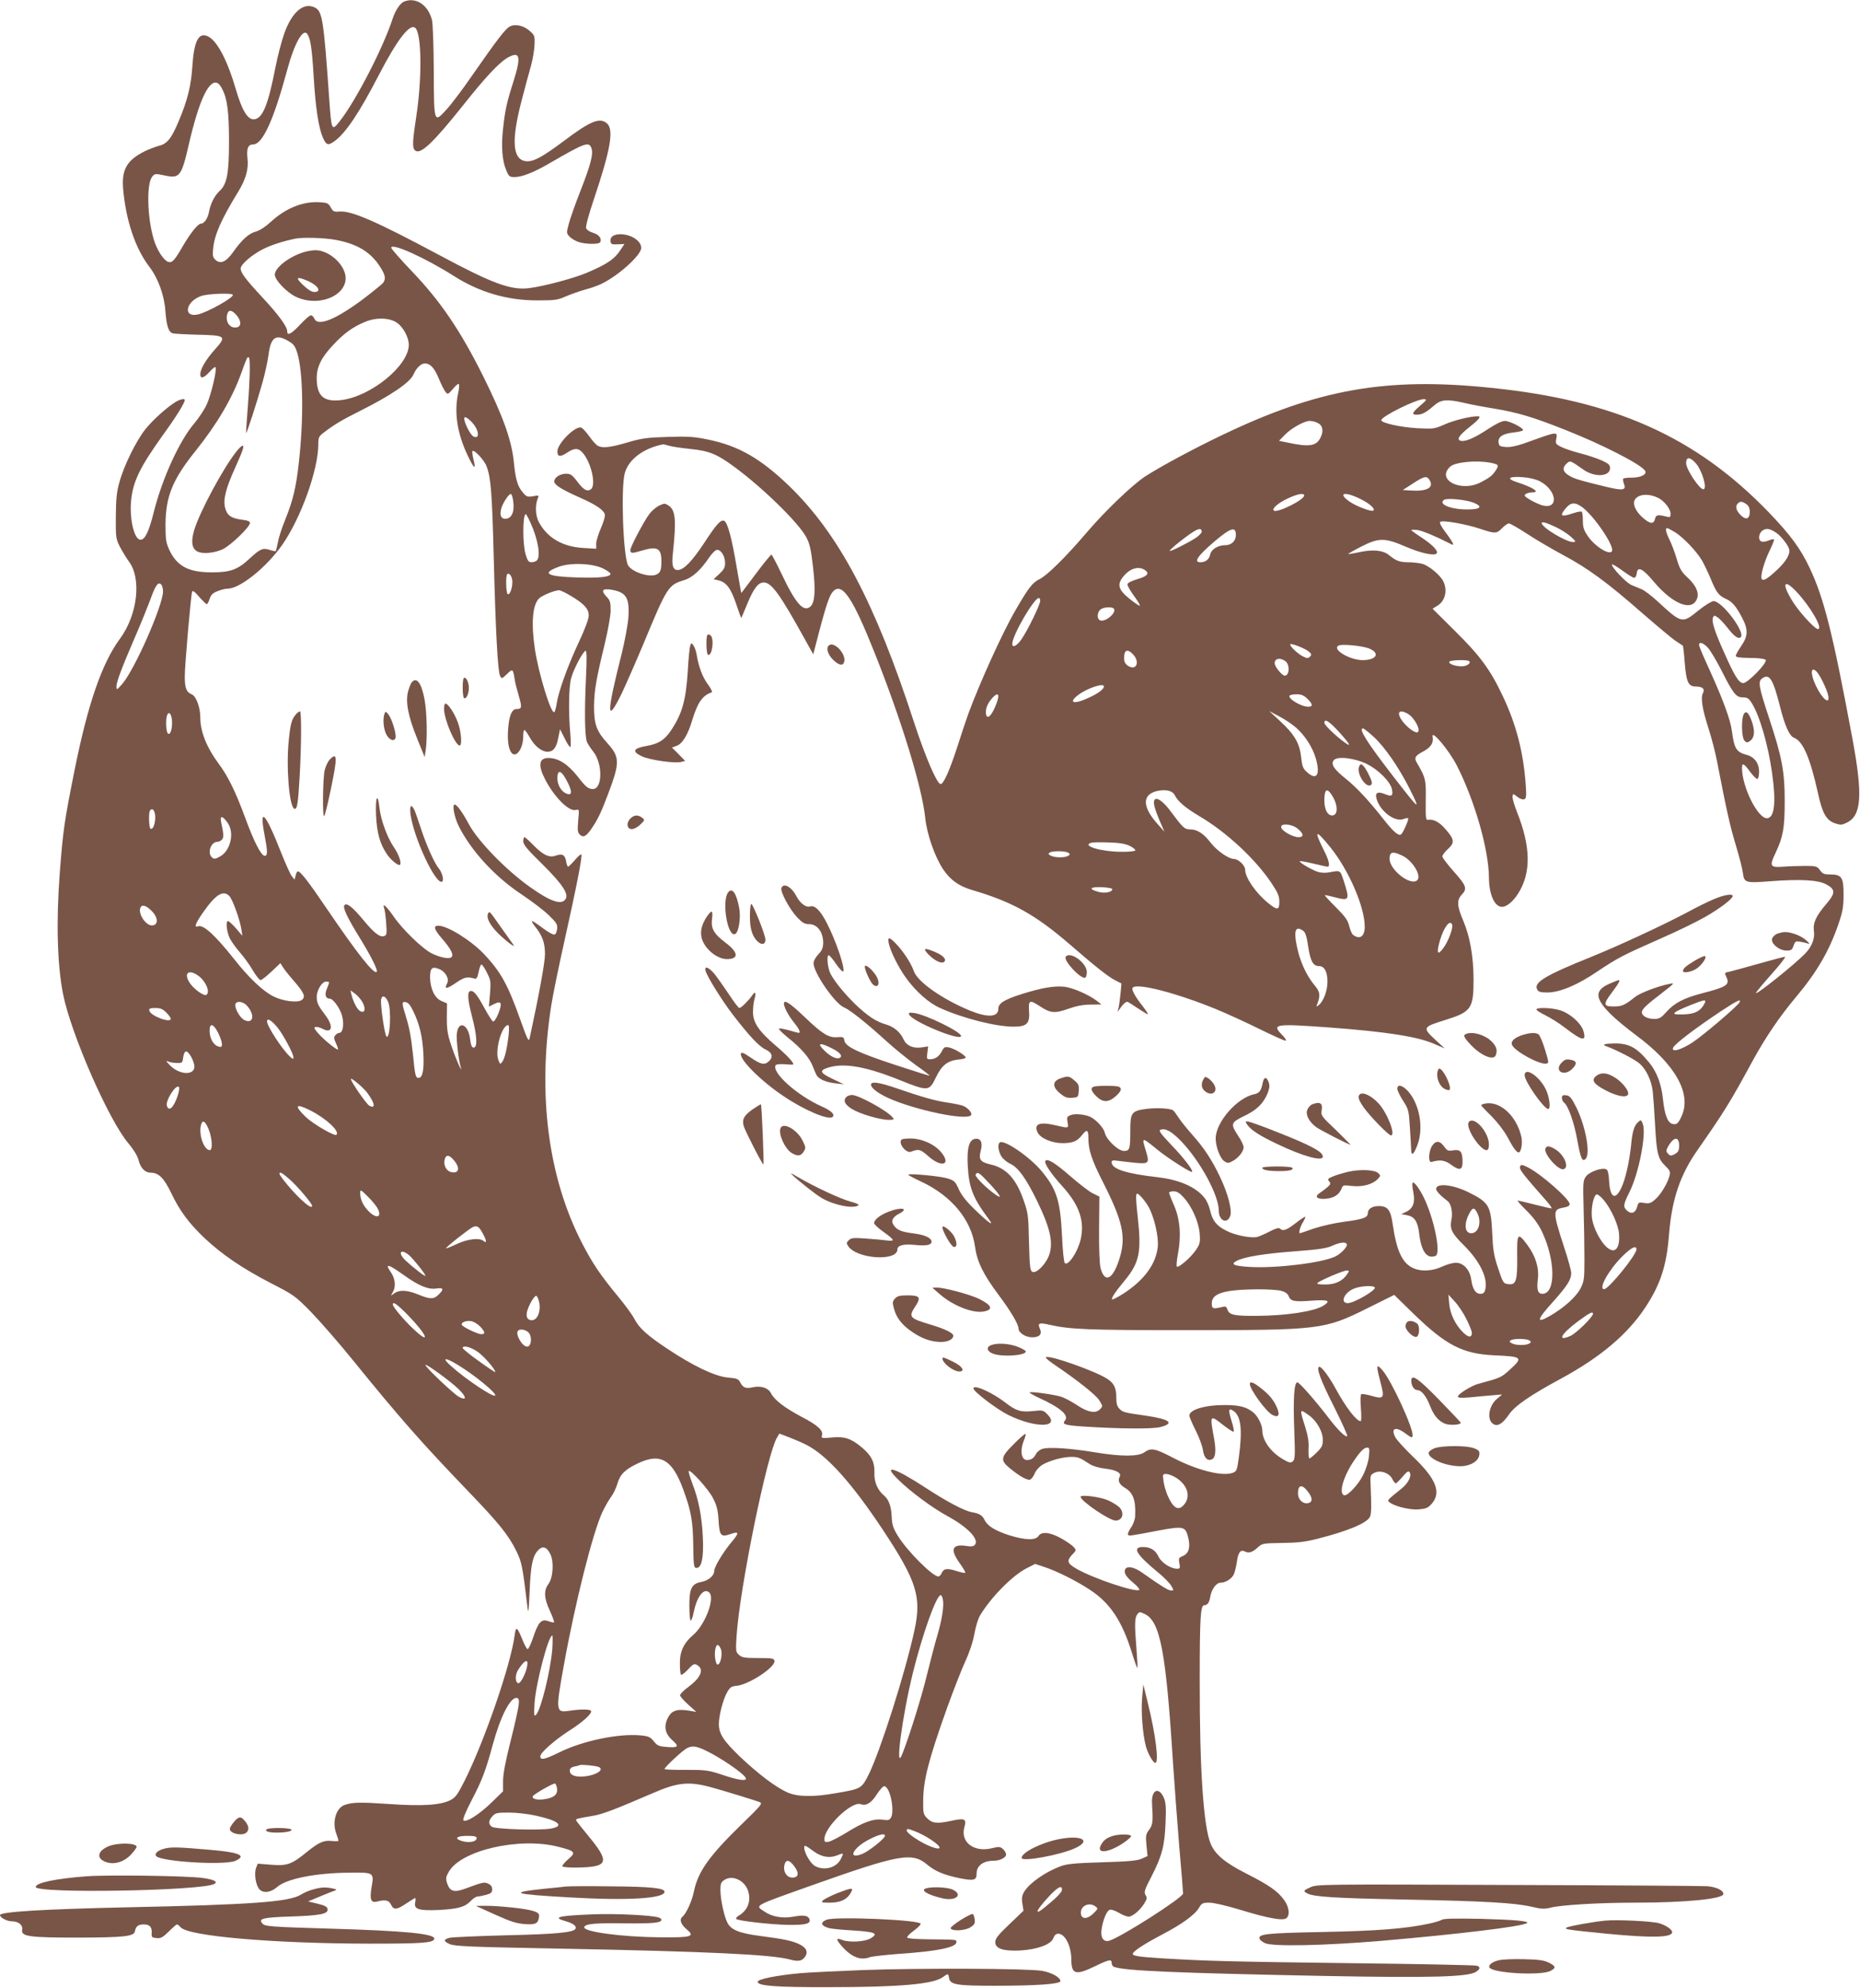 <?xml version="1.0" standalone="no"?>
<!DOCTYPE svg PUBLIC "-//W3C//DTD SVG 20010904//EN"
 "http://www.w3.org/TR/2001/REC-SVG-20010904/DTD/svg10.dtd">
<svg version="1.0" xmlns="http://www.w3.org/2000/svg"
 width="1198pt" height="1280pt" viewBox="0 0 1198 1280"
 preserveAspectRatio="xMidYMid meet">
<g transform="translate(0,1280) scale(0.1,-0.1)"
fill="#795548" stroke="none">
<path d="M2603 12790 c-26 -10 -57 -58 -74 -110 -61 -188 -238 -531 -342 -662
-51 -64 -52 -61 -67 152 -35 499 -44 555 -89 580 -73 39 -149 -24 -200 -165
-17 -48 -43 -147 -57 -219 -47 -241 -82 -328 -136 -334 -42 -5 -79 56 -118
190 -54 186 -119 312 -179 343 -61 31 -91 -27 -102 -190 -8 -127 -31 -220 -88
-355 -47 -112 -74 -146 -128 -159 -25 -7 -67 -23 -93 -36 -113 -57 -147 -117
-137 -240 17 -201 78 -383 167 -500 58 -75 98 -185 105 -286 8 -99 20 -136 47
-145 11 -3 83 -7 160 -9 183 -4 189 -9 113 -94 -59 -66 -95 -127 -95 -161 0
-31 24 -24 60 16 17 20 34 33 38 30 11 -12 -28 -179 -57 -241 -15 -33 -51 -87
-79 -120 -96 -112 -207 -355 -261 -570 -32 -128 -57 -180 -86 -180 -40 0 -71
129 -61 247 11 126 55 217 206 428 85 117 140 206 140 225 0 11 -31 4 -59 -13
-56 -34 -148 -117 -195 -176 -59 -74 -139 -236 -167 -341 -18 -63 -22 -109
-23 -220 -1 -134 0 -143 26 -195 16 -30 42 -73 58 -95 83 -110 56 -343 -57
-497 -117 -158 -207 -421 -292 -843 -68 -339 -75 -392 -96 -665 -24 -314 -16
-593 21 -780 52 -259 294 -811 420 -960 35 -42 59 -81 66 -108 13 -52 42 -82
77 -82 53 0 87 -34 134 -132 55 -115 114 -194 215 -290 114 -107 246 -196 424
-288 152 -78 159 -83 262 -188 57 -59 178 -197 267 -307 301 -371 443 -533
751 -853 194 -202 254 -277 304 -379 35 -72 39 -94 71 -358 6 -51 8 -37 14 95
7 169 18 226 52 266 30 34 59 26 82 -23 24 -50 17 -152 -13 -192 -31 -42 -28
-92 10 -173 17 -37 29 -70 26 -73 -2 -3 -18 1 -36 7 -44 17 -65 -5 -98 -104
-14 -43 -31 -77 -36 -76 -6 2 -21 30 -34 63 -33 81 -41 86 -49 29 -23 -186
-193 -679 -321 -936 -47 -93 -59 -110 -93 -128 -64 -32 -180 -40 -393 -25
-191 13 -239 12 -291 -7 -52 -20 -78 -106 -53 -178 9 -25 16 -48 16 -51 0 -4
-20 -4 -43 -2 -51 6 -83 -8 -161 -71 -96 -79 -127 -90 -228 -82 l-88 7 -11
-28 c-12 -33 -4 -99 17 -131 22 -33 74 -30 118 8 61 54 246 91 465 93 160 2
161 2 144 -95 -13 -78 -4 -101 35 -91 54 14 76 9 90 -19 17 -37 37 -35 99 7
29 19 55 35 57 35 3 0 3 -13 0 -30 -9 -43 25 -53 156 -47 122 7 165 19 202 58
15 16 35 29 45 29 10 0 35 5 56 11 30 8 37 15 37 35 0 16 -8 28 -25 36 -27 12
-33 11 -149 -32 -72 -26 -98 -18 -116 34 -10 31 -9 41 10 74 78 139 455 226
705 162 111 -28 117 -36 64 -81 -24 -21 -40 -41 -36 -46 5 -4 46 -8 91 -7 209
3 218 33 67 214 -39 47 -71 88 -71 92 0 8 9 10 108 27 60 9 145 42 384 145
162 71 235 78 378 39 71 -19 275 -82 309 -94 25 -10 22 -14 -120 -152 -202
-197 -273 -298 -299 -422 -13 -65 -49 -143 -74 -165 -22 -18 -12 -49 27 -82
55 -46 32 -53 -171 -51 -249 2 -499 36 -489 66 7 21 69 27 262 24 179 -2 235
3 235 23 0 4 -7 11 -16 14 -39 15 -281 27 -424 21 -226 -9 -267 -19 -175 -45
47 -13 71 -32 61 -49 -14 -23 -130 -34 -446 -41 -184 -5 -347 -12 -363 -16
-42 -10 -42 -23 0 -41 33 -14 128 -18 713 -29 943 -18 1364 -38 1478 -70 57
-16 83 -9 102 26 15 27 -1 53 -43 73 -44 21 -98 33 -246 52 -139 18 -192 39
-216 86 -21 40 -45 151 -45 211 0 40 4 50 25 64 54 36 136 -5 155 -76 18 -65
-6 -122 -66 -156 -10 -7 -16 -15 -12 -19 12 -12 221 -36 334 -38 114 -2 149 8
137 38 -8 22 -38 27 -102 15 -70 -13 -139 -1 -188 33 -61 41 -78 32 307 169
564 200 645 215 743 132 49 -41 106 -65 201 -85 98 -20 116 -16 116 28 0 51
42 83 111 83 39 0 79 20 79 40 0 9 -9 25 -20 35 -18 16 -25 17 -74 5 -114 -27
-201 40 -175 135 16 56 4 61 -89 41 -90 -19 -120 -15 -154 21 -21 22 -23 34
-22 111 1 132 35 263 156 602 39 107 90 239 115 293 28 61 50 128 59 179 8 44
24 97 36 117 72 119 210 259 302 305 l53 27 63 -21 c81 -27 208 -91 292 -147
129 -85 205 -200 269 -406 17 -55 32 -97 34 -95 3 2 0 55 -5 118 -13 158 -12
203 4 225 14 19 16 19 50 3 99 -48 136 -245 181 -958 9 -135 27 -375 40 -535
14 -159 25 -297 25 -306 0 -26 -402 -283 -476 -304 -37 -10 -57 20 -49 74 9
61 33 118 52 125 9 4 35 -5 59 -19 23 -14 52 -25 63 -25 25 0 74 41 101 85 18
29 19 37 8 54 -11 19 -7 33 40 123 67 131 83 195 89 343 4 95 2 128 -10 158
-33 77 -83 54 -77 -35 7 -119 5 -136 -19 -169 -21 -28 -23 -38 -17 -100 l7
-69 -38 -17 c-30 -13 -85 -18 -253 -23 -171 -5 -225 -10 -265 -24 -99 -36
-201 -107 -237 -163 -16 -27 -19 -43 -13 -80 l7 -45 -91 -87 c-72 -68 -91 -93
-91 -115 0 -42 52 -59 160 -54 112 7 198 38 214 79 7 19 17 29 32 29 43 0 83
-77 84 -163 0 -99 27 -107 151 -47 93 45 109 48 109 21 0 -10 6 -21 14 -24 67
-26 405 -40 1367 -59 684 -13 915 -6 966 27 27 18 29 30 6 39 -9 4 -358 11
-777 16 -792 10 -958 14 -1240 31 -176 11 -210 17 -198 35 15 21 81 63 187
119 129 67 211 127 238 173 17 29 24 32 66 32 28 0 110 -19 196 -45 183 -56
278 -73 300 -55 25 20 18 73 -15 118 -40 56 -98 96 -244 170 -134 68 -198 121
-227 188 -47 106 -73 476 -72 1059 0 398 5 480 29 480 21 0 33 17 39 55 8 48
39 90 66 90 34 0 76 28 87 57 6 15 14 49 18 75 8 63 24 84 52 69 25 -13 48 -6
85 28 26 24 33 25 155 27 100 1 149 7 228 27 192 49 314 99 336 139 11 21 12
52 5 228 -2 40 1 46 26 58 39 19 96 -2 115 -41 7 -15 17 -27 22 -27 4 0 24 19
44 43 28 33 38 39 45 28 15 -23 -8 -69 -51 -104 -93 -75 -93 -75 -82 -86 25
-26 129 -53 188 -49 51 4 63 9 87 36 64 72 29 161 -119 302 -54 52 -107 110
-116 128 -30 59 5 70 69 21 34 -25 41 -28 43 -14 9 42 -136 357 -194 423 -40
45 -42 35 -13 -76 28 -104 23 -112 -57 -89 -31 9 -61 14 -66 11 -6 -4 -7 -41
-3 -90 4 -47 3 -84 -1 -84 -27 0 -93 85 -159 205 -43 80 -92 145 -107 145 -24
0 6 -84 94 -257 50 -100 89 -186 85 -189 -10 -10 -59 38 -115 111 -88 115
-193 235 -206 235 -21 0 -28 -107 -20 -310 6 -164 5 -187 -10 -199 -13 -11
-23 -9 -63 14 -80 47 -133 122 -133 187 0 34 -30 93 -59 115 -43 35 -88 46
-176 47 -132 1 -235 -29 -235 -69 0 -6 18 -49 41 -95 23 -45 44 -103 47 -128
7 -47 28 -69 55 -59 26 10 31 55 17 132 -29 159 -29 159 61 88 33 -25 62 -44
65 -41 3 4 -3 35 -14 70 -22 71 -20 85 11 65 50 -32 60 -121 36 -300 -11 -81
-14 -90 -38 -99 -67 -26 -232 16 -389 98 -113 59 -139 64 -181 34 -37 -28
-146 -29 -316 -1 -154 26 -298 36 -340 23 -16 -4 -35 -19 -42 -32 -14 -28 -31
-40 -59 -40 -37 0 -46 62 -19 127 8 20 13 38 10 41 -3 3 -37 -26 -75 -65 -86
-85 -89 -105 -26 -156 61 -51 114 -80 131 -73 8 3 21 20 29 39 7 19 29 43 47
55 47 28 134 52 188 52 46 0 56 -5 121 -47 19 -12 58 -24 94 -28 73 -8 111
-28 98 -52 -15 -25 -3 -51 33 -72 53 -31 71 -79 66 -182 0 -20 -12 -53 -26
-73 -14 -21 -23 -41 -20 -46 6 -10 4 -11 197 26 156 29 171 26 188 -34 20 -72
8 -116 -36 -132 -22 -9 -24 -14 -18 -45 6 -31 4 -35 -15 -35 -41 0 -100 39
-119 77 -19 42 -52 63 -100 63 -73 0 -44 -48 98 -165 36 -29 73 -67 83 -84 18
-30 18 -31 -1 -31 -18 0 -66 30 -186 115 -52 37 -100 46 -110 19 -8 -22 7 -47
56 -87 24 -20 39 -39 36 -43 -20 -19 -298 74 -405 136 -60 35 -65 51 -26 92
26 27 26 28 7 49 -10 11 -46 36 -80 55 -72 40 -127 45 -146 14 -18 -28 -87
-26 -186 5 -91 29 -142 60 -160 98 -15 31 -33 42 -82 51 -49 8 -163 69 -295
155 -205 134 -286 158 -180 55 79 -78 221 -183 319 -236 129 -70 204 -149 175
-184 -8 -10 -23 -12 -50 -8 -97 16 -113 -20 -48 -110 23 -32 39 -60 36 -62 -3
-3 -27 2 -55 11 -61 20 -84 17 -97 -13 -5 -12 -15 -22 -21 -22 -38 0 -206 169
-264 266 -28 47 -35 69 -37 121 -3 65 -19 109 -49 134 -42 35 -65 88 -62 147
2 69 -20 113 -86 167 -67 55 -109 68 -189 60 -65 -6 -68 -5 -63 13 10 32 -27
66 -133 121 -109 58 -173 107 -196 152 -18 34 -64 49 -118 37 -44 -10 -63 -2
-80 33 -11 21 -22 25 -79 30 -82 7 -223 74 -391 186 -132 88 -180 132 -212
193 -13 25 -59 88 -102 140 -114 138 -164 211 -231 340 -222 425 -292 966
-201 1540 11 69 49 253 84 410 77 346 118 551 109 559 -3 3 -22 -13 -42 -37
-20 -23 -40 -42 -43 -42 -4 0 -10 16 -13 36 -8 41 -24 50 -67 35 -42 -15 -81
4 -144 68 -27 28 -53 51 -57 51 -4 0 -8 -12 -8 -27 0 -21 27 -53 123 -147 128
-127 171 -191 150 -224 -25 -41 -96 -18 -228 76 -156 110 -339 299 -396 407
-39 73 -76 125 -91 125 -18 0 -1 -85 28 -142 80 -158 232 -323 404 -437 63
-42 141 -101 173 -132 52 -50 58 -60 55 -90 -2 -20 -9 -35 -18 -36 -8 -2 -42
17 -75 42 -33 25 -63 45 -68 45 -5 0 5 -18 22 -39 45 -57 61 -102 61 -175 0
-53 -41 -274 -99 -541 -6 -25 -14 -9 -60 120 -81 228 -126 308 -235 424 -85
88 -234 181 -293 181 -34 0 -28 -23 23 -82 56 -65 75 -100 64 -118 -11 -17
-67 -8 -128 21 -61 30 -189 154 -248 240 -44 64 -75 91 -60 52 4 -9 10 -52 13
-95 5 -67 4 -78 -11 -84 -28 -11 -64 16 -132 98 -71 86 -109 117 -125 101 -14
-14 16 -78 96 -208 74 -120 121 -213 111 -222 -18 -18 -126 119 -325 412 -118
174 -166 235 -183 235 -4 0 -11 -12 -14 -27 l-7 -26 -17 21 c-10 12 -41 81
-70 154 -103 261 -143 301 -105 105 19 -100 19 -127 0 -127 -23 0 -69 90 -126
245 -62 169 -112 270 -172 350 -76 102 -117 205 -117 295 0 66 -27 139 -56
150 -33 13 -44 40 -44 112 -1 65 39 521 47 548 3 11 17 1 46 -33 23 -26 45
-47 49 -47 3 0 12 15 18 34 8 26 20 38 51 50 22 9 51 16 65 16 80 0 252 139
353 284 121 175 231 483 231 646 0 44 3 51 38 77 62 48 114 79 230 137 200
100 323 184 345 235 17 40 48 71 72 71 36 0 62 -27 91 -97 15 -37 35 -76 43
-86 15 -18 17 -17 48 19 17 21 35 36 38 32 4 -4 2 -30 -4 -58 -27 -124 -7
-257 59 -398 43 -92 58 -102 39 -28 -6 26 -9 49 -6 52 11 11 77 -59 91 -99 28
-73 35 -171 46 -587 12 -477 26 -734 41 -762 10 -19 12 -19 45 13 36 35 38 34
49 -36 3 -22 16 -71 27 -108 21 -72 19 -82 -15 -82 -30 0 -47 -40 -54 -124 -6
-76 1 -128 20 -156 30 -40 77 24 77 106 0 22 3 39 8 39 4 0 20 -23 36 -51 29
-52 75 -89 112 -89 37 0 57 25 69 86 l12 59 29 -57 c15 -32 32 -58 37 -58 4 0
4 39 0 88 -12 134 -10 301 6 357 16 59 78 175 93 175 7 0 8 -54 2 -177 -10
-206 -8 -372 6 -409 6 -14 24 -42 41 -63 62 -78 60 -242 -3 -241 -30 1 -45 13
-96 79 -65 82 -126 121 -190 121 -61 0 -68 -47 -21 -138 59 -114 153 -208 197
-197 23 6 23 5 16 -68 -5 -61 -4 -76 10 -90 22 -22 41 -13 75 37 41 59 65 110
109 228 75 198 74 234 -4 321 -72 79 -88 124 -88 237 1 102 12 170 69 405 20
83 37 178 38 212 0 56 -3 67 -27 92 -36 38 -27 53 27 45 101 -16 123 -51 114
-182 -4 -48 -23 -150 -42 -227 -100 -394 -100 -463 0 -258 25 53 89 198 141
322 150 362 159 376 261 406 52 16 107 65 162 148 19 27 40 47 50 47 26 0 51
-42 51 -85 0 -29 -8 -43 -37 -70 l-37 -34 30 -7 c52 -12 81 -51 115 -151 17
-52 32 -93 34 -91 1 2 17 39 35 83 43 106 73 145 109 145 50 0 104 -75 264
-364 l55 -99 10 39 c75 291 94 347 125 373 56 45 123 -58 259 -399 173 -433
307 -869 327 -1065 11 -106 61 -249 115 -331 47 -70 103 -110 190 -135 258
-76 406 -159 626 -349 159 -138 248 -209 292 -231 l41 -21 -6 -66 c-4 -37 -9
-78 -13 -92 l-6 -25 18 25 c18 26 34 40 45 40 4 0 33 -18 65 -40 33 -22 62
-40 67 -40 4 0 -11 23 -33 52 -49 62 -73 105 -65 118 22 35 284 -33 542 -139
65 -27 188 -83 273 -125 85 -42 161 -76 169 -76 9 0 0 16 -24 40 -65 67 -41
70 305 45 365 -27 574 -59 680 -107 l65 -28 -64 59 c-79 74 -76 79 58 121 179
55 192 74 192 268 -1 145 -23 271 -66 373 -41 96 -43 134 -10 169 37 39 30 58
-55 153 -38 43 -70 85 -70 93 0 8 16 30 36 48 45 41 42 62 -17 129 -39 45 -75
64 -111 59 -15 -3 -16 10 -15 125 2 134 0 144 -57 242 -19 32 -12 45 39 72 51
27 70 56 62 96 -9 50 105 -86 156 -185 115 -225 206 -542 207 -722 1 -105 33
-181 78 -188 31 -5 75 30 110 85 85 134 82 302 -8 527 -17 43 -30 88 -28 99 3
18 4 18 31 -3 16 -13 34 -19 44 -16 14 6 15 19 10 94 -15 211 -62 390 -148
571 -80 170 -147 260 -308 419 l-144 143 32 20 c50 30 66 100 36 158 -20 40
-92 99 -134 111 -20 5 -60 10 -89 10 -56 0 -80 9 -124 45 -38 32 -102 39 -188
21 -41 -9 -75 -14 -76 -13 -2 2 35 23 82 47 114 59 153 59 289 0 100 -43 187
-61 199 -42 10 16 -29 56 -99 102 -36 23 -65 45 -65 47 0 3 17 3 38 1 33 -5
114 -38 206 -85 26 -14 28 -13 23 1 -4 9 -25 41 -48 71 -26 35 -39 59 -33 65
13 13 168 -14 262 -46 92 -31 102 -30 137 6 16 16 35 30 44 30 8 0 62 -31 120
-69 58 -38 161 -98 228 -134 157 -83 288 -179 509 -373 99 -86 197 -168 219
-182 22 -15 42 -27 44 -29 2 -2 8 -51 12 -109 10 -126 23 -154 72 -154 43 0
60 -16 45 -43 -15 -29 -4 -102 36 -226 19 -59 45 -157 56 -217 58 -300 83
-414 120 -535 22 -73 43 -154 46 -181 8 -61 17 -64 172 -52 196 15 307 9 361
-18 64 -33 65 -57 3 -129 -65 -76 -86 -121 -79 -172 7 -50 -12 -100 -56 -146
-64 -67 -317 -270 -317 -254 0 5 45 59 100 121 55 61 94 112 87 112 -7 0 -83
-20 -168 -44 -85 -24 -169 -47 -186 -51 -38 -8 -37 -6 -22 -39 21 -46 -2 -61
-158 -101 -118 -31 -178 -62 -229 -119 -36 -40 -46 -46 -82 -46 -24 0 -49 7
-62 18 -32 26 -18 47 88 128 114 89 113 87 72 79 -74 -15 -186 -58 -218 -83
-67 -54 -86 -62 -139 -62 -67 0 -69 14 -8 94 41 55 53 76 40 76 -2 0 -29 -11
-60 -24 -97 -43 -93 -95 13 -199 31 -31 102 -89 157 -130 255 -188 362 -378
296 -523 -22 -49 -34 -58 -62 -49 -29 9 -48 61 -58 158 -10 98 -40 176 -88
235 -80 97 -128 124 -221 124 -67 -1 -88 -7 -56 -18 64 -23 185 -85 215 -112
42 -37 75 -107 84 -177 3 -28 10 -124 15 -215 10 -188 19 -222 67 -267 28 -27
32 -37 27 -60 -11 -47 -56 -123 -92 -154 -29 -26 -40 -29 -72 -24 -35 6 -37 5
-46 -27 -11 -38 -37 -47 -65 -22 -26 24 -24 39 16 119 61 121 110 376 86 439
-11 28 -12 28 -31 11 -24 -22 -37 -62 -44 -145 -11 -106 -36 -221 -63 -277
-39 -84 -73 -65 -79 44 -2 44 -8 69 -17 74 -25 15 -108 -14 -131 -44 -20 -27
-21 -37 -16 -215 3 -103 5 -248 5 -322 0 -124 -2 -139 -25 -185 -27 -53 -104
-123 -195 -176 -94 -54 -89 -28 18 90 92 103 117 143 117 184 0 16 -20 90 -45
165 -75 230 -75 245 -5 257 27 5 40 12 40 23 0 31 -181 191 -267 235 -41 22
-53 21 -53 -1 0 -17 25 -49 174 -218 21 -24 34 -44 28 -44 -5 0 -54 11 -108
25 -54 14 -103 25 -108 25 -5 0 19 -28 55 -63 42 -41 75 -85 97 -129 91 -186
95 -408 6 -408 -29 0 -37 26 -29 94 9 73 -14 148 -67 220 -62 84 -68 78 -66
-71 2 -155 -7 -186 -53 -181 -37 3 -38 6 -75 118 -22 68 -29 110 -33 215 -8
173 -21 194 -155 260 -100 49 -206 60 -206 20 0 -14 32 -47 74 -78 22 -16 34
-73 25 -117 -13 -62 0 -89 81 -169 103 -103 155 -211 136 -285 -5 -19 -13 -26
-31 -26 -31 0 -51 31 -59 92 -9 63 -50 108 -99 108 -19 0 -59 -11 -89 -25 -60
-28 -131 -33 -182 -11 -73 30 -111 111 -136 286 -13 90 -32 115 -89 115 -43 0
-71 -18 -71 -46 0 -28 -30 -39 -152 -55 -62 -8 -149 -28 -197 -44 -47 -17 -87
-30 -88 -30 -10 0 0 40 18 69 11 18 18 35 16 37 -2 2 -30 -16 -62 -41 -58 -45
-82 -54 -101 -35 -7 7 -28 1 -65 -18 -30 -16 -67 -32 -82 -36 -39 -9 -142 11
-196 39 -65 32 -91 65 -106 129 -7 31 -24 69 -37 84 -57 71 -163 117 -304 133
-202 23 -294 53 -294 96 0 13 8 14 43 9 23 -3 74 -9 113 -13 85 -7 89 -2 63
82 -26 86 -26 86 77 2 66 -54 215 -149 222 -142 9 9 -54 91 -137 177 -65 69
-80 89 -67 94 32 12 71 -9 132 -72 124 -128 244 -349 244 -449 0 -64 54 -89
74 -33 13 38 -15 144 -68 255 -53 110 -103 185 -180 271 -31 35 -69 82 -84
105 -15 23 -31 45 -36 48 -18 13 -103 18 -169 10 -100 -13 -107 -23 -107 -142
0 -118 -4 -129 -41 -129 -37 0 -114 73 -123 117 -7 30 -54 82 -91 101 -34 17
-100 24 -128 13 -25 -10 -27 -14 -21 -46 7 -41 9 -40 -82 -19 -99 23 -137 7
-111 -47 19 -38 91 -69 162 -69 67 1 93 12 125 53 30 38 40 34 40 -18 0 -80
21 -143 97 -292 123 -243 145 -343 107 -474 -42 -144 -97 -177 -125 -75 -7 26
-11 119 -10 251 l2 211 -43 21 c-24 12 -90 63 -147 113 -95 82 -143 112 -157
97 -13 -12 33 -81 106 -162 111 -121 148 -227 120 -346 -19 -81 -81 -172 -102
-151 -6 6 -14 86 -18 179 -11 223 -34 296 -132 414 -76 91 -238 202 -268 184
-16 -10 -11 -55 9 -89 11 -18 37 -39 58 -49 51 -23 102 -94 174 -242 89 -183
107 -279 70 -361 -22 -47 -68 -94 -93 -94 -24 0 -26 18 -31 210 -3 153 -6 172
-34 252 -48 139 -113 209 -214 231 -64 15 -77 32 -63 85 15 54 2 84 -33 80
-41 -4 -56 -58 -50 -173 8 -144 34 -209 136 -345 39 -52 -2 -23 -92 64 -54 52
-85 92 -102 130 -22 49 -28 55 -72 69 -48 15 -253 34 -253 24 0 -4 39 -24 86
-46 193 -91 320 -244 344 -418 13 -96 53 -178 151 -309 78 -104 129 -190 129
-217 0 -28 45 -57 88 -57 48 0 66 20 49 57 -15 34 -3 39 61 24 137 -31 255
-35 882 -35 863 0 890 3 1167 141 l173 86 125 -122 c209 -203 317 -258 520
-267 181 -8 187 -13 99 -93 -55 -50 -59 -52 -204 -91 -44 -12 -130 -66 -130
-81 0 -9 20 -10 73 -6 39 4 104 10 142 13 l70 6 -32 -27 c-56 -46 -69 -140
-22 -165 27 -15 58 5 98 63 38 56 137 124 337 232 252 137 424 282 539 454
100 151 139 270 155 474 18 225 71 382 183 542 172 246 210 307 361 585 81
147 170 277 273 400 136 162 215 298 275 473 26 76 32 108 32 183 1 114 -11
134 -85 134 -40 0 -50 4 -67 28 -19 25 -25 27 -94 27 -40 0 -104 -2 -143 -5
-86 -6 -90 3 -47 93 47 101 57 156 57 332 0 190 -18 281 -100 530 -68 206 -74
238 -44 258 46 32 69 -5 114 -183 31 -124 61 -189 90 -200 58 -22 104 -130
155 -360 27 -125 53 -171 107 -190 38 -13 46 -12 77 3 96 45 105 177 37 542
-125 672 -183 905 -276 1100 -58 123 -124 212 -262 356 -471 488 -997 723
-1799 803 -668 68 -1106 -10 -1720 -304 -181 -86 -396 -202 -496 -266 -82 -53
-261 -224 -380 -364 -133 -156 -255 -276 -303 -299 -44 -21 -71 -55 -155 -201
-82 -140 -230 -467 -303 -665 -14 -38 -46 -134 -71 -213 -51 -157 -91 -245
-109 -240 -25 7 -99 180 -173 407 -249 763 -482 1204 -802 1513 -183 176 -325
258 -522 298 -90 19 -128 21 -260 17 -136 -4 -168 -9 -260 -36 -109 -32 -159
-38 -190 -21 -10 5 -34 32 -54 60 -20 28 -43 53 -52 57 -37 14 -154 -102 -154
-153 0 -35 18 -38 60 -10 48 32 73 33 100 4 56 -60 91 -208 57 -237 -24 -19
-48 -6 -90 50 -31 41 -43 49 -70 49 -40 0 -77 -24 -77 -50 0 -22 46 -51 170
-106 97 -43 146 -76 155 -104 4 -11 -6 -47 -24 -89 -17 -38 -31 -84 -31 -101
l0 -33 -82 5 c-135 7 -236 67 -289 170 -21 41 -23 109 -4 152 7 17 4 18 -32
11 -36 -6 -43 -3 -66 25 -33 38 -46 82 -57 191 -14 144 -69 297 -199 559 -146
292 -272 478 -453 668 -76 79 -138 150 -138 157 0 34 221 -66 405 -183 164
-104 341 -156 535 -156 113 0 131 2 185 26 33 14 89 34 125 44 36 9 83 26 105
37 111 54 255 185 255 231 0 44 -61 85 -129 88 -46 1 -73 -16 -69 -46 3 -18 9
-21 46 -19 l44 2 -18 -27 c-43 -69 -89 -101 -226 -159 -86 -36 -275 -86 -369
-98 -119 -15 -237 29 -584 215 -402 215 -561 284 -638 278 -36 -3 -42 0 -57
27 -15 27 -22 30 -74 33 -106 6 -216 -39 -309 -124 -37 -34 -72 -57 -99 -65
-46 -12 -90 -52 -148 -134 -43 -61 -80 -77 -111 -49 -18 16 -21 27 -16 74 8
87 50 184 161 365 50 82 68 146 60 217 -7 62 4 88 36 88 61 0 131 152 220 480
46 172 103 272 130 230 20 -31 29 -89 40 -268 12 -206 32 -335 60 -399 22 -49
34 -52 77 -20 71 52 160 186 282 422 118 228 200 335 235 306 42 -35 46 -322
6 -579 -24 -158 -25 -196 -6 -211 34 -28 113 46 308 290 145 183 230 273 285
306 83 48 92 12 39 -155 -43 -134 -53 -183 -66 -302 -13 -112 -5 -208 21 -267
16 -39 21 -43 53 -43 49 0 125 30 231 92 223 129 248 138 264 95 14 -36 -3
-104 -70 -275 -34 -86 -68 -183 -76 -215 -15 -56 -15 -59 6 -81 12 -13 39 -28
60 -35 47 -14 128 -15 136 -1 14 22 -7 50 -45 61 -23 7 -42 20 -45 30 -4 11
19 94 50 186 107 318 130 447 85 488 -46 41 -106 17 -276 -111 -139 -104 -199
-137 -245 -132 -88 9 -97 131 -30 388 22 85 50 189 62 230 11 41 21 101 22
133 2 54 0 61 -30 87 -40 36 -95 48 -130 29 -29 -16 -78 -80 -242 -315 -61
-89 -136 -188 -166 -220 -80 -88 -80 -89 -81 254 -1 161 -6 304 -12 325 -26
97 -104 147 -179 117z m-1197 -528 c6 -4 18 -20 26 -37 32 -61 43 -148 43
-335 0 -207 -13 -276 -61 -320 -33 -31 -59 -83 -68 -135 -8 -42 -31 -75 -52
-75 -19 0 -69 -63 -119 -149 -52 -90 -67 -105 -92 -97 -30 11 -73 77 -93 146
-42 141 -47 356 -10 402 16 20 20 21 77 9 100 -22 111 -9 158 194 68 297 135
435 191 397z m759 -1007 c137 -26 223 -78 284 -174 33 -52 38 -76 18 -103 -8
-9 -64 -55 -126 -102 -178 -133 -293 -180 -316 -128 -5 12 -15 22 -23 22 -7 0
-38 -27 -69 -60 -56 -60 -83 -74 -83 -44 0 31 -54 105 -157 216 -109 117 -143
162 -143 189 0 26 68 85 140 123 55 28 128 52 215 70 48 9 189 5 260 -9z
m-665 -354 c0 -20 -161 -110 -223 -125 -100 -24 -83 82 18 118 45 16 205 21
205 7z m25 -132 c31 -38 30 -73 -3 -77 -45 -7 -75 43 -56 92 9 24 30 19 59
-15z m1033 -48 c40 -28 75 -94 75 -141 0 -134 -245 -334 -437 -356 -112 -13
-156 27 -156 141 0 73 29 132 104 212 69 75 128 118 206 150 72 31 161 28 208
-6z m-692 -122 c26 -15 37 -33 49 -72 38 -129 42 -425 9 -712 -17 -153 -37
-237 -87 -361 -21 -51 -42 -115 -47 -145 -6 -29 -12 -54 -14 -57 -3 -2 -20 1
-40 8 -43 14 -61 6 -129 -57 -76 -71 -124 -88 -242 -88 -153 0 -227 40 -277
150 -19 43 -22 66 -22 160 2 181 45 287 196 475 138 173 232 333 291 495 37
102 38 105 48 105 12 0 10 -125 -5 -320 -7 -91 -12 -166 -11 -168 4 -5 70 199
105 323 17 61 35 143 40 184 15 114 49 134 136 80z m7282 -410 c-54 -47 -59
-59 -22 -59 32 0 59 14 107 56 47 43 86 46 202 19 33 -8 116 -24 185 -35 156
-26 250 -54 460 -137 241 -95 490 -223 516 -264 13 -22 -24 -43 -80 -44 -30 0
-57 -3 -61 -6 -3 -4 -1 -18 4 -32 17 -44 -3 -48 -119 -20 -168 41 -203 51
-237 73 -38 23 -42 49 -12 76 23 20 21 21 108 -40 73 -51 171 -45 171 10 0 21
-9 29 -52 49 -29 13 -91 34 -138 46 -47 12 -102 30 -123 41 -37 18 -39 22 -33
54 9 45 3 45 -152 -11 -94 -35 -137 -45 -171 -43 -41 3 -46 6 -49 30 -4 36 27
56 100 64 32 4 58 10 58 15 0 15 -87 59 -117 59 -20 0 -58 -19 -113 -55 -86
-57 -147 -82 -175 -72 -24 10 -6 35 64 91 60 48 73 66 49 66 -48 0 -153 -26
-212 -52 -68 -30 -74 -30 -176 -25 -108 6 -235 34 -233 52 2 25 225 135 273
135 23 -1 21 -4 -22 -41z m-6083 -142 c23 -43 15 -73 -16 -57 -20 11 -59 87
-59 117 0 23 52 -19 75 -60z m5420 31 c34 -15 42 -51 21 -94 -27 -57 -73 -64
-220 -32 l-48 10 38 39 c42 43 125 89 160 89 13 0 35 -5 49 -12z m-4175 -148
c19 -6 82 -15 140 -21 118 -12 169 -33 280 -115 180 -132 412 -358 462 -451
22 -40 31 -76 44 -189 18 -154 13 -233 -16 -259 -44 -39 -95 18 -185 208 -33
69 -63 126 -66 126 -4 1 -49 -54 -99 -121 -51 -68 -94 -124 -95 -126 -1 -1
-14 73 -30 165 -31 187 -59 291 -81 300 -22 8 -49 -21 -128 -142 -79 -120
-133 -175 -171 -175 -31 0 -40 30 -31 108 23 217 17 278 -29 308 -22 14 -27
14 -59 -1 -19 -9 -47 -33 -62 -52 -36 -47 -124 -214 -124 -235 0 -22 11 -22
74 -3 100 30 126 16 126 -69 0 -58 -7 -76 -37 -87 -47 -17 -157 21 -178 62
-32 62 -47 505 -20 596 26 87 120 157 245 182 3 1 21 -4 40 -9z m6610 -110
c42 -44 79 -170 51 -170 -26 0 -111 129 -111 168 0 41 23 42 60 2z m-1322 1
c55 -11 58 -15 37 -48 -23 -35 -38 -47 -97 -78 -128 -67 -291 16 -197 101 32
29 166 42 257 25z m-388 -116 c25 -46 -22 -70 -125 -63 l-50 3 65 42 c75 49
92 52 110 18z m707 -3 c108 -56 126 -180 22 -157 -35 8 -119 53 -119 65 0 10
25 20 51 20 51 0 3 32 -99 65 -72 23 -57 39 32 33 45 -3 86 -13 113 -26z
m-6612 -126 c11 -70 -9 -116 -51 -116 -28 0 -37 25 -25 68 11 36 48 92 61 92
5 0 12 -20 15 -44z m5095 34 c0 -29 -177 -116 -196 -97 -13 13 30 50 91 78 61
29 105 37 105 19z m355 -19 c61 -29 104 -65 91 -78 -10 -10 -105 25 -150 55
-82 56 -42 71 59 23z m1926 3 c38 -19 79 -71 79 -101 0 -23 -3 -25 -27 -19
-56 14 -67 12 -73 -14 -9 -36 -30 -35 -77 5 -52 45 -73 98 -48 125 28 31 90
32 146 4z m-1191 -30 c64 -26 47 -44 -40 -44 -107 0 -189 34 -149 62 19 13
140 1 189 -18z m1758 -10 c15 -11 22 -25 22 -50 0 -44 -23 -54 -55 -24 -31 29
-40 57 -25 75 16 19 30 19 58 -1z m-1055 -21 c77 -59 203 -245 190 -280 -12
-32 -108 26 -155 94 -27 39 -33 58 -33 100 0 28 -3 55 -7 58 -4 4 -28 0 -54
-9 -81 -27 -92 -19 -48 33 32 38 60 39 107 4z m-6776 -99 c48 -105 67 -216 41
-242 -7 -7 -22 -12 -35 -12 -18 0 -25 9 -38 52 -20 70 -19 258 2 258 2 0 16
-25 30 -56z m6609 -30 c27 -13 68 -39 90 -58 35 -32 37 -35 16 -36 -45 0 -202
94 -202 122 0 12 31 3 96 -28z m-2286 -28 c0 -7 -17 -25 -38 -39 -52 -34 -163
-89 -168 -84 -6 5 107 96 155 125 35 22 51 21 51 -2z m3051 -4 c55 -36 137
-122 172 -182 14 -25 40 -79 57 -120 34 -84 52 -106 95 -125 40 -17 67 -48
104 -119 42 -79 41 -120 -4 -185 -19 -28 -35 -56 -35 -63 0 -10 24 -13 90 -14
53 0 95 -5 102 -12 16 -16 -118 -154 -146 -150 -28 4 -54 46 -119 192 -62 137
-84 204 -74 230 6 15 9 15 29 2 13 -8 41 -38 63 -66 45 -58 72 -77 87 -62 31
31 -121 232 -175 232 -12 0 -56 -27 -97 -60 -107 -86 -106 -87 -269 63 -35 32
-78 65 -97 73 -19 8 -49 20 -67 28 -34 14 -135 122 -124 132 3 3 33 -15 67
-40 34 -25 68 -46 75 -46 8 0 15 12 17 28 5 48 37 33 108 -51 123 -147 248
-197 280 -112 15 38 -6 85 -58 134 -42 39 -53 57 -72 121 -12 41 -33 97 -46
123 -25 50 -30 77 -16 77 4 0 28 -13 53 -28z m652 -4 c29 -21 70 -72 80 -101
11 -30 -17 -79 -74 -133 -68 -64 -95 -79 -103 -59 -8 22 20 117 55 186 16 34
28 63 25 66 -3 3 -19 0 -35 -7 -17 -7 -37 -10 -46 -6 -23 8 -18 53 7 70 25 18
49 13 91 -16z m-3483 -12 c0 -39 -28 -66 -68 -66 -46 0 -90 -26 -97 -59 -7
-33 -30 -51 -64 -51 -45 0 -17 41 89 132 107 91 140 101 140 44z m-4074 -217
c26 -13 47 -28 46 -34 -2 -20 -70 -27 -212 -23 -201 6 -236 27 -118 70 76 27
217 21 284 -13z m3492 -12 c26 -20 11 -37 -50 -55 -38 -11 -64 -24 -66 -33 -2
-9 18 -43 43 -77 25 -34 41 -62 36 -62 -5 0 -32 18 -60 40 -81 64 -90 98 -40
155 43 49 98 62 137 32z m-4078 -73 c0 -42 -17 -87 -30 -79 -11 7 -14 118 -3
128 13 13 33 -16 33 -49z m-2250 -61 c0 -90 -184 -508 -264 -598 -34 -38 -35
-39 -36 -15 0 30 35 123 123 326 36 83 77 185 92 225 35 98 52 124 71 108 8
-6 14 -27 14 -46z m10522 -4 c91 -97 172 -239 137 -239 -22 0 -131 121 -171
191 -64 107 -46 133 34 48z m-7896 -25 c86 -51 116 -84 116 -126 0 -23 -24
-88 -67 -179 -71 -153 -129 -314 -140 -392 -4 -26 -11 -49 -15 -52 -21 -13
-101 248 -125 407 -25 167 -15 286 28 326 22 20 98 51 128 52 8 0 42 -16 75
-36z m3024 -32 c0 -24 -81 -191 -121 -248 -30 -43 -59 -58 -59 -29 0 54 140
295 171 295 5 0 9 -8 9 -18z m475 -52 c16 -27 -56 -87 -89 -74 -21 8 -21 48 0
68 17 18 79 22 89 6z m1256 -276 c17 -15 18 -20 6 -32 -13 -12 -19 -11 -47 3
-34 18 -80 62 -80 76 0 12 98 -26 121 -47z m2569 26 c16 -17 54 -81 86 -143
77 -153 96 -177 139 -177 29 0 39 -6 58 -37 51 -81 106 -271 131 -452 26 -184
16 -282 -30 -289 -59 -8 -164 199 -164 324 0 35 12 30 53 -26 21 -28 42 -48
47 -45 6 4 10 24 10 47 0 54 -30 95 -80 108 -67 18 -80 40 -95 154 -10 71 -52
188 -132 366 -39 85 -74 165 -77 178 -11 33 20 29 54 -8z m-2182 -5 c73 -30
49 -75 -42 -75 -84 0 -202 72 -153 94 23 11 152 -2 195 -19z m-1520 -38 c46
-49 21 -108 -32 -74 -19 13 -26 26 -26 51 0 52 22 61 58 23z m980 -43 c31 -21
28 -94 -3 -94 -18 0 -65 58 -65 80 0 31 34 38 68 14z m1185 -1 c13 -13 -16
-33 -49 -33 -42 0 -87 17 -79 30 7 11 118 14 128 3z m2240 -70 c22 -25 64
-112 72 -150 14 -66 -39 -24 -80 64 -37 77 -32 130 8 86z m-4593 -92 c0 -18
-34 -44 -95 -72 -96 -46 -139 -36 -71 16 57 44 166 80 166 56z m-680 -66 c0
-8 -7 -34 -17 -57 -29 -75 -63 -98 -63 -42 0 30 14 60 43 92 24 26 37 28 37 7z
m1991 -14 c36 -36 37 -51 4 -51 -44 0 -131 52 -119 71 3 5 23 9 45 9 31 0 47
-7 70 -29z m-73 -186 c57 -50 106 -126 127 -198 30 -105 6 -144 -55 -90 -28
25 -33 37 -40 101 -10 89 -44 146 -139 233 l-66 61 64 -34 c35 -18 84 -51 109
-73z m722 88 c33 -19 74 -87 66 -109 -5 -13 -9 -13 -35 0 -16 9 -43 32 -60 53
-51 62 -35 94 29 56z m-7962 -46 c3 -53 -14 -99 -29 -76 -10 16 -12 90 -3 114
12 29 29 9 32 -38z m7516 -69 c70 -77 84 -102 38 -69 -55 39 -132 113 -132
127 0 30 31 11 94 -58z m226 -34 c71 -66 162 -198 231 -336 72 -144 64 -138
-110 87 -167 216 -223 305 -192 305 6 0 37 -25 71 -56z m-46 -173 c72 -35 151
-114 161 -161 9 -43 0 -51 -41 -34 -48 20 -68 12 -59 -24 20 -82 117 -157 175
-135 23 8 30 8 30 0 -1 -18 -36 -94 -47 -100 -16 -10 -50 20 -110 96 -100 127
-176 208 -246 264 -77 62 -97 93 -76 119 22 27 134 14 213 -25z m-5150 -114
c34 -66 31 -93 -9 -75 -31 14 -55 56 -55 96 0 62 26 54 64 -21z m3912 -86 c21
-42 69 -82 161 -137 172 -101 358 -274 462 -429 42 -63 51 -84 51 -121 0 -55
-13 -56 -72 -8 -80 65 -148 164 -148 214 0 28 -44 70 -73 70 -34 0 -109 53
-149 104 -44 58 -86 86 -131 86 -38 0 -47 9 -129 119 -69 92 -122 105 -101 24
6 -21 22 -65 37 -98 l26 -60 -40 45 c-105 115 -106 196 -4 218 53 11 96 1 110
-27z m1014 -3 c39 -62 39 -128 0 -128 -30 0 -50 39 -50 96 0 74 17 85 50 32z
m-7586 -104 c16 -41 -3 -122 -25 -109 -10 7 -13 108 -2 118 11 11 20 8 27 -9z
m474 -74 c43 -65 16 -179 -52 -215 -29 -16 -37 -17 -50 -6 -33 28 -8 101 34
101 10 0 23 7 30 15 12 15 11 33 -6 114 -9 43 11 39 44 -9z m6891 -36 c39 -32
40 -54 4 -54 -36 0 -107 40 -111 63 -6 29 69 23 107 -9z m211 -121 c117 -145
220 -382 220 -509 0 -64 -32 -86 -76 -52 -7 5 -17 30 -24 56 -9 38 -26 61 -86
121 -41 41 -73 76 -71 77 2 2 27 -3 57 -11 102 -27 105 -22 66 100 -25 75 -21
72 -93 59 -18 -4 -47 -4 -65 0 -33 6 -134 64 -126 71 2 3 41 -4 87 -15 45 -11
86 -20 92 -20 17 0 9 41 -22 101 -69 138 -58 144 41 22z m-1294 11 c21 -10 38
-23 36 -29 -1 -6 -41 -10 -95 -9 -127 1 -252 39 -189 58 9 3 60 4 113 2 69 -2
107 -8 135 -22z m-396 -44 c13 -9 13 -11 0 -20 -20 -13 -86 -13 -112 1 -17 9
-18 13 -7 20 19 12 100 11 119 -1z m2154 -20 c64 -31 121 -125 96 -155 -38
-45 -180 62 -180 136 0 46 21 50 84 19z m-1870 -215 c-1 -20 -52 -29 -93 -16
-63 18 -50 32 27 29 37 -2 67 -7 66 -13z m-5686 -45 c21 -23 68 -154 77 -215
l6 -40 -41 48 c-23 26 -46 47 -51 47 -17 0 -9 -71 12 -113 12 -23 42 -64 66
-91 24 -28 61 -78 81 -113 20 -34 43 -63 50 -63 8 0 39 25 71 55 l57 54 17
-27 c9 -15 41 -55 71 -89 65 -75 76 -101 50 -121 -27 -20 -122 -8 -183 23 -67
33 -159 121 -249 235 -126 159 -203 230 -237 216 -27 -10 -16 20 34 91 81 116
130 145 169 103z m-501 -95 c41 -41 44 -88 6 -93 -40 -6 -95 72 -79 113 9 24
36 17 73 -20z m8376 -88 c8 -21 -26 -112 -59 -154 -36 -48 -43 -29 -19 54 25
84 64 135 78 100z m-958 -41 c13 -10 22 -37 31 -101 14 -94 32 -125 70 -125
34 0 54 -36 54 -100 0 -59 -25 -125 -55 -150 -17 -14 -18 -13 -11 5 22 58 19
80 -20 125 -50 61 -92 152 -111 247 -22 104 -8 136 42 99z m-5259 -268 c25
-48 26 -58 20 -136 l-7 -83 32 16 c48 25 56 8 29 -60 -12 -31 -28 -54 -34 -52
-6 2 -30 39 -53 82 -47 86 -69 115 -89 115 -26 0 -24 -47 6 -164 33 -126 37
-201 10 -201 -11 0 -17 16 -22 54 -12 101 -79 125 -86 30 -3 -39 12 -165 25
-208 16 -55 -33 55 -58 131 -27 79 -31 107 -31 186 l1 92 -35 15 c-44 18 -73
79 -74 153 0 60 13 72 61 52 39 -17 64 -62 49 -91 -21 -39 -5 -39 55 2 58 39
72 42 124 28 11 -3 17 10 24 44 5 26 13 47 18 47 5 0 21 -23 35 -52z m-1863
-17 c50 -33 84 -109 56 -126 -16 -10 -84 39 -109 80 -37 59 -6 86 53 46z m847
-46 c0 -3 -7 -22 -15 -42 -16 -37 -8 -63 20 -63 17 0 53 -45 71 -89 23 -55 17
-131 -11 -131 -7 0 -18 -7 -25 -15 -11 -13 -10 -22 4 -52 9 -19 15 -37 13 -40
-7 -6 -100 70 -131 108 -23 27 -26 35 -13 37 9 2 30 -4 47 -13 60 -31 69 19
16 88 -47 62 -56 81 -56 119 0 43 34 98 60 98 11 0 20 -2 20 -5z m215 -128
c23 -43 15 -73 -15 -57 -19 10 -44 57 -57 109 l-6 25 30 -22 c16 -11 37 -36
48 -55z m165 2 c22 -52 12 -245 -11 -222 -12 12 -41 212 -34 240 7 29 29 20
45 -18z m8474 -18 c-29 -49 -72 -65 -168 -62 -44 1 -23 17 75 57 105 42 115
43 93 5z m229 14 c-15 -25 -225 -205 -301 -256 -73 -48 -138 -67 -126 -35 9
24 145 127 312 238 105 69 130 80 115 53z m-9615 -17 c55 -59 46 -123 -13 -96
-30 13 -67 81 -58 105 8 20 47 15 71 -9z m1074 -39 c40 -83 59 -161 65 -274 5
-105 -5 -155 -32 -155 -18 0 -22 16 -35 150 -12 112 -22 167 -44 240 -29 93
-29 102 -4 98 17 -2 31 -19 50 -59z m-1591 -8 c16 -16 29 -34 29 -40 0 -31
-132 19 -138 52 -3 14 4 17 38 17 33 0 48 -6 71 -29z m719 -100 c37 -47 100
-166 100 -188 0 -14 -3 -13 -21 3 -49 44 -149 196 -149 228 0 25 31 6 70 -43z
m-385 -31 c25 -50 32 -90 16 -90 -39 0 -71 47 -71 105 0 51 25 45 55 -15z
m1871 -12 c-10 -90 -25 -153 -41 -174 -13 -18 -14 -17 -25 11 -24 62 22 225
63 225 6 0 7 -23 3 -62z m-2051 -132 c9 -13 20 -37 24 -54 23 -78 -91 -81
-160 -5 -21 23 -22 25 -4 18 11 -5 36 -9 55 -9 30 -1 35 2 38 24 7 57 22 65
47 26z m1139 -240 c50 -67 58 -108 15 -85 -19 10 -119 155 -119 172 0 12 78
-53 104 -87z m-1220 -22 c-25 -74 -56 -104 -69 -64 -11 33 58 141 77 122 5 -5
1 -31 -8 -58z m854 -93 c103 -52 192 -135 169 -157 -11 -12 -151 70 -197 114
-78 75 -67 91 28 43z m-656 -117 c24 -56 30 -139 9 -139 -37 0 -72 99 -57 159
9 38 25 32 48 -20z m9473 -109 c0 -32 -5 -42 -27 -55 -25 -13 -29 -13 -44 1
-13 14 -14 21 -4 40 37 70 75 77 75 14z m-7891 -96 c42 -49 32 -88 -20 -75
-30 8 -49 45 -40 80 8 34 29 33 60 -5z m-1051 -129 c51 -47 137 -149 137 -163
0 -18 -26 -2 -75 44 -52 49 -135 149 -135 162 0 17 22 3 73 -43z m4501 -21
c71 -76 85 -104 36 -69 -63 45 -133 116 -126 128 12 20 22 14 90 -59z m-3940
-163 c27 -56 -12 -64 -61 -13 -35 36 -53 75 -53 115 0 25 2 25 50 -23 27 -26
56 -62 64 -79z m5191 73 c53 -59 96 -157 102 -232 4 -56 2 -66 -25 -106 -31
-46 -109 -114 -122 -106 -4 3 -1 40 7 82 22 116 14 221 -25 312 -18 40 -32 77
-32 82 0 5 13 9 29 9 21 0 39 -11 66 -41z m-229 -56 c37 -64 68 -195 61 -261
-12 -111 -87 -213 -220 -300 -38 -24 -71 -41 -74 -38 -7 7 19 47 79 119 97
117 111 184 86 412 -8 66 -12 128 -10 138 4 17 6 17 28 -4 13 -13 36 -42 50
-66z m2934 40 c48 -58 93 -158 98 -216 11 -139 -65 -143 -137 -7 -20 37 -35
82 -38 115 -6 61 12 145 33 145 7 0 27 -17 44 -37z m-815 -83 c30 -58 8 -130
-39 -130 -41 0 -48 57 -16 120 24 48 35 50 55 10z m-6407 -129 c26 -46 29 -70
7 -51 -26 22 -101 14 -172 -19 -36 -17 -68 -30 -70 -28 -5 5 154 130 175 138
26 9 37 2 60 -40z m5566 -70 c9 -14 -33 -60 -72 -80 -82 -41 -380 -78 -551
-68 -105 6 -129 17 -84 40 48 25 176 46 378 61 149 11 200 19 235 35 48 22 85
27 94 12z m1866 -35 c0 -36 -179 -256 -208 -256 -39 0 27 120 114 208 60 60
94 77 94 48z m-7908 -35 c26 -21 108 -123 108 -135 0 -8 -76 50 -127 98 -52
48 -36 80 19 37z m-39 -125 c102 -74 165 -100 217 -92 47 7 51 -4 15 -39 -30
-31 -55 -31 -130 0 -70 29 -121 32 -154 9 l-23 -16 15 29 c18 33 11 85 -17
124 -39 56 -16 51 77 -15z m6085 2 c-30 -46 -77 -68 -141 -68 -42 0 -58 3 -51
10 16 16 166 80 188 80 17 0 17 -2 4 -22z m177 -87 c10 -17 -134 -101 -174
-101 -50 0 -26 64 34 91 42 20 130 25 140 10z m-602 -22 c25 -7 41 -18 47 -34
12 -33 37 -38 150 -29 105 7 123 0 76 -31 -57 -38 -241 -66 -431 -67 -148 -1
-179 6 -190 43 -6 17 -12 20 -33 14 -61 -14 -67 -12 -67 24 0 64 78 88 295 90
63 0 132 -4 153 -10z m-4780 -75 c12 -56 -12 -114 -47 -114 -41 0 -45 42 -11
107 15 30 33 52 39 50 6 -2 15 -21 19 -43z m5972 -107 c19 -38 35 -78 35 -88
0 -32 -21 -32 -55 1 -50 48 -86 122 -91 188 l-5 57 40 -44 c23 -24 57 -75 76
-114z m-6817 25 c122 -125 151 -198 35 -89 -60 56 -133 143 -133 158 0 22 27
3 98 -69z m7632 9 c0 -20 -107 -125 -145 -142 -88 -39 -63 10 46 92 79 58 99
68 99 50z m-7167 -82 c32 -35 34 -49 7 -49 -23 0 -115 44 -125 59 -9 16 28 31
60 25 17 -3 42 -19 58 -35z m309 -36 c27 -24 22 -93 -7 -93 -32 0 -79 83 -58
103 12 12 46 7 65 -10z m6448 -53 c13 -9 13 -11 0 -20 -20 -13 -86 -13 -112 1
-17 9 -18 13 -7 20 19 12 100 11 119 -1z m-6777 -71 c40 -26 117 -114 117
-133 0 -3 -47 28 -105 70 -58 41 -105 80 -105 85 0 19 48 8 93 -22z m-127 -85
c108 -65 256 -186 243 -199 -13 -13 -191 106 -284 190 -61 54 -42 59 41 9z m6
-156 c54 -53 56 -78 5 -52 -33 17 -217 191 -217 206 0 12 159 -103 212 -154z
m5481 -172 c48 -35 87 -104 87 -154 0 -38 -5 -50 -39 -83 -21 -22 -43 -39 -47
-39 -5 0 -7 27 -6 61 3 45 -3 82 -22 144 -37 117 -37 117 27 71z m-3238 -189
c132 -68 292 -246 493 -549 218 -330 249 -430 201 -648 -59 -272 -219 -773
-293 -923 -47 -93 -48 -94 -212 -122 -147 -26 -246 -24 -313 5 -74 33 -187
118 -305 230 -107 103 -136 148 -136 210 0 55 27 158 53 204 19 33 28 39 60
42 80 7 253 121 245 161 -3 16 -15 18 -105 18 -87 0 -104 3 -123 20 -21 19
-22 25 -16 120 20 311 198 1181 262 1282 l14 23 63 -24 c34 -13 85 -35 112
-49z m3622 -74 c-3 -32 -19 -83 -37 -119 -31 -63 -102 -138 -123 -131 -34 11
-8 111 53 206 47 72 74 101 96 101 14 0 16 -8 11 -57z m-4530 -33 c41 -25 79
-84 114 -181 51 -139 62 -204 64 -359 2 -134 4 -145 21 -145 33 0 47 65 41
195 -6 134 -27 245 -68 349 -15 41 -26 77 -23 80 11 11 128 -118 156 -174 24
-47 32 -76 36 -142 6 -101 14 -111 77 -90 57 20 58 9 4 -55 -54 -65 -109 -157
-109 -183 0 -30 -38 -62 -83 -70 -62 -12 -77 -41 -77 -151 0 -51 4 -95 8 -98
5 -3 14 23 21 57 20 99 64 154 98 125 41 -34 -25 -210 -103 -275 -59 -50 -86
-106 -85 -183 0 -33 3 -65 6 -71 4 -6 23 7 45 31 32 35 41 40 58 31 49 -26 29
-80 -53 -141 -30 -22 -55 -47 -55 -55 0 -7 24 -34 53 -60 l52 -47 -45 8 c-86
14 -120 0 -145 -61 -19 -45 -8 -90 31 -125 50 -44 45 -53 -27 -48 -55 4 -65 8
-88 37 -23 28 -34 33 -86 38 -143 13 -372 -35 -522 -109 -96 -47 -123 -53
-123 -25 0 22 92 103 180 160 93 59 153 113 147 131 -4 12 -65 13 -143 1 -84
-12 -86 -2 -33 290 73 406 186 853 248 988 16 34 41 78 55 97 15 19 34 58 42
86 18 62 49 93 134 133 76 36 131 40 177 11z m3286 -103 c73 -45 98 -118 56
-171 -37 -47 -71 -30 -109 56 -11 25 -23 67 -26 92 -6 44 -5 46 17 46 13 0 41
-10 62 -23z m852 -92 c31 -40 30 -69 -3 -73 -33 -5 -62 25 -62 63 0 57 27 61
65 10z m-2352 -694 c8 -39 -6 -131 -36 -231 -14 -47 -44 -161 -67 -254 -34
-141 -113 -394 -159 -510 -49 -124 0 247 70 529 62 248 150 495 178 495 5 0
11 -13 14 -29z m-2516 -318 c-11 -140 -73 -391 -104 -423 -14 -13 -15 -5 -10
75 8 125 89 435 114 435 3 0 3 -39 0 -87z m1085 2 c13 -28 1 -96 -18 -102 -14
-5 -25 59 -17 98 7 36 20 37 35 4z m-1248 -118 c-10 -48 -43 -109 -57 -104
-19 6 -20 53 -1 84 43 69 71 78 58 20z m-53 -242 c-2 -22 -25 -127 -52 -233
-34 -134 -49 -214 -49 -259 l0 -66 -73 -71 c-78 -77 -170 -135 -183 -115 -4 7
19 62 51 123 71 136 93 195 139 364 50 183 114 308 156 300 11 -3 14 -13 11
-43z m1255 -322 c89 -50 193 -124 206 -148 15 -25 -41 -19 -149 18 -92 30
-106 32 -235 32 -76 -1 -138 2 -138 5 0 12 116 120 145 135 40 20 72 12 171
-42z m-741 -79 c41 -16 -13 -53 -88 -61 -61 -6 -97 7 -97 37 0 13 9 22 28 26
15 3 32 7 37 10 12 4 99 -4 120 -12z m-267 -142 c4 -38 -24 -59 -89 -67 -47
-6 -81 7 -64 24 21 20 130 81 140 78 5 -2 11 -18 13 -35z m2137 -16 c22 -51
30 -139 15 -165 -10 -20 -17 -22 -55 -17 -57 9 -126 -16 -233 -83 -46 -28 -96
-54 -112 -58 -26 -5 -30 -3 -30 17 0 77 177 246 234 224 34 -13 67 7 102 61
19 30 41 55 50 55 8 0 21 -15 29 -34z m-2273 -156 c146 -32 187 -66 97 -83
-73 -13 -363 -4 -382 12 -23 18 -21 40 5 68 19 21 30 23 107 23 47 0 125 -9
173 -20z m2545 -155 c72 -48 73 -72 1 -45 -66 25 -158 86 -158 105 0 13 8 12
52 -5 28 -10 75 -35 105 -55z m-297 26 c0 -18 -105 -101 -148 -118 -99 -38
-57 43 50 96 61 31 98 39 98 22z m-2630 -15 c0 -26 -56 -34 -105 -16 -41 16
-19 30 46 30 44 0 59 -4 59 -14z m2173 -87 c50 -36 102 -44 150 -24 42 17 43
16 22 -25 -28 -55 -105 -76 -164 -45 -29 14 -71 85 -71 119 0 19 4 18 63 -25z
m-128 -94 c31 -40 30 -69 -3 -73 -45 -7 -75 43 -56 92 10 25 31 19 59 -19z
m1725 -151 c0 -16 -32 -50 -106 -110 -77 -64 -66 -29 22 66 56 60 84 75 84 44z
m215 -108 c18 -13 18 -15 -13 -46 -38 -37 -75 -38 -80 -2 -7 49 51 79 93 48z"/>
<path d="M1955 11176 c-96 -30 -185 -100 -185 -145 0 -33 75 -112 134 -141
161 -77 360 21 316 156 -26 77 -115 144 -190 143 -19 0 -53 -6 -75 -13z m21
-182 c71 -29 100 -74 48 -74 -16 0 -42 16 -72 45 -51 48 -43 57 24 29z"/>
<path d="M1522 9892 c-85 -107 -234 -384 -271 -504 -22 -74 -16 -119 19 -138
35 -19 113 -11 167 15 53 27 173 143 173 168 0 10 -16 17 -52 21 -69 9 -95 27
-108 76 -14 53 4 125 64 257 51 114 61 143 48 143 -6 0 -24 -17 -40 -38z"/>
<path d="M11231 8201 c-16 -30 -14 -144 3 -167 12 -15 18 -17 33 -8 32 20 38
58 20 118 -21 66 -41 86 -56 57z"/>
<path d="M8754 7865 c-19 -48 48 -147 78 -117 8 8 4 25 -18 69 -31 60 -50 76
-60 48z"/>
<path d="M4557 8713 c-11 -10 -8 -121 2 -128 27 -16 43 102 18 124 -8 6 -17 8
-20 4z"/>
<path d="M4446 8644 c-4 -10 -12 -84 -16 -164 -12 -191 -37 -278 -111 -387
-41 -59 -78 -82 -156 -96 -85 -15 -94 -35 -30 -66 50 -24 211 -47 253 -37 l27
7 -42 43 -43 43 30 11 c37 13 73 71 101 167 35 113 65 157 126 178 5 2 -7 26
-27 53 -34 46 -59 113 -72 195 -4 19 -12 44 -20 54 -12 17 -13 17 -20 -1z"/>
<path d="M5337 8643 c-17 -16 -5 -57 27 -89 36 -36 63 -43 72 -19 20 50 -65
142 -99 108z"/>
<path d="M2987 8434 c-10 -11 -9 -122 2 -129 14 -8 31 28 31 67 0 36 -20 74
-33 62z"/>
<path d="M2652 8407 c-6 -7 -17 -34 -24 -60 -17 -67 1 -160 60 -305 l47 -116
7 44 c11 76 8 241 -7 323 -19 108 -51 152 -83 114z"/>
<path d="M2860 8237 c0 -69 72 -237 101 -237 16 0 10 89 -11 146 -20 57 -63
124 -81 124 -5 0 -9 -15 -9 -33z"/>
<path d="M1908 8203 c-30 -34 -37 -61 -48 -169 -18 -172 3 -430 36 -441 18 -6
24 32 34 207 12 212 12 420 2 420 -5 0 -16 -8 -24 -17z"/>
<path d="M2477 8206 c-13 -33 -7 -101 12 -136 20 -37 53 -47 59 -18 5 26 -25
122 -46 148 -17 21 -19 21 -25 6z"/>
<path d="M2122 7908 c-11 -13 -25 -43 -31 -68 -12 -54 -15 -308 -3 -294 5 5
23 77 40 159 47 223 46 257 -6 203z"/>
<path d="M2422 7553 c5 -114 25 -187 71 -254 25 -37 74 -76 83 -67 12 12 -8
69 -41 116 -41 61 -82 172 -91 251 -11 103 -27 71 -22 -46z"/>
<path d="M2644 7558 c21 -155 164 -459 204 -434 13 8 -1 61 -22 85 -26 30 -77
143 -111 245 -18 55 -38 113 -45 129 -21 44 -33 32 -26 -25z"/>
<path d="M4059 7529 c-11 -11 -19 -30 -17 -42 5 -34 41 -33 80 2 32 30 32 32
14 46 -27 21 -52 19 -77 -6z"/>
<path d="M5033 7083 c-9 -23 53 -138 102 -190 34 -35 48 -43 77 -43 52 0 91
-52 90 -123 -1 -30 -8 -47 -31 -71 -18 -19 -31 -43 -31 -58 0 -61 137 -259
196 -284 39 -16 149 -104 275 -219 52 -47 136 -115 187 -152 51 -36 91 -67 90
-69 -2 -1 -105 31 -229 72 -236 78 -315 116 -321 156 -3 21 -7 23 -46 20 -54
-4 -95 21 -202 123 -74 71 -117 105 -132 105 -25 0 6 -72 58 -136 31 -38 43
-64 28 -64 -3 0 -30 7 -60 16 -30 8 -59 14 -66 12 -6 -2 19 -28 55 -57 88 -70
142 -132 163 -189 10 -26 22 -53 27 -60 18 -23 62 -41 118 -47 l54 -6 -73 35
c-82 39 -87 54 -26 73 103 31 244 6 464 -83 177 -71 185 -70 227 17 37 79 76
110 144 117 27 2 49 8 49 13 0 14 -73 58 -107 65 -28 5 -33 3 -47 -25 -18 -34
-44 -51 -77 -51 -20 0 -21 4 -16 41 l5 42 -45 -7 c-51 -7 -94 12 -111 48 -22
50 -63 85 -115 100 -66 19 -119 55 -199 131 -73 72 -132 145 -159 196 -19 38
-26 119 -11 119 5 0 26 -25 46 -55 21 -30 42 -53 46 -50 18 11 -46 201 -107
317 -40 77 -76 112 -105 102 -27 -8 -64 20 -88 65 -31 61 -83 90 -97 54z m328
-1034 c48 -24 68 -48 49 -59 -19 -12 -59 6 -97 43 -55 52 -36 59 48 16z"/>
<path d="M4691 7056 c-44 -53 -6 -289 43 -270 24 9 39 104 27 169 -18 94 -44
132 -70 101z"/>
<path d="M11039 7011 c-37 -15 -113 -53 -170 -84 -152 -81 -445 -217 -621
-288 -298 -120 -372 -165 -347 -210 8 -15 21 -19 65 -19 79 0 193 47 322 135
130 87 160 103 407 212 105 46 233 108 285 138 94 53 180 118 180 136 0 17
-55 8 -121 -20z"/>
<path d="M4830 6903 c0 -55 6 -90 19 -120 28 -62 81 -82 81 -32 0 29 -80 229
-91 229 -5 0 -9 -35 -9 -77z"/>
<path d="M3145 6921 c-16 -27 9 -77 66 -133 57 -55 118 -99 93 -67 -6 8 -39
55 -74 104 -78 111 -76 109 -85 96z"/>
<path d="M4543 6883 c-35 -60 -37 -114 -4 -166 32 -52 94 -92 142 -92 79 0 76
42 -7 105 -76 57 -96 92 -88 153 4 31 3 47 -4 47 -6 0 -24 -21 -39 -47z"/>
<path d="M11448 6789 c-15 -6 -30 -20 -34 -32 -10 -31 45 -77 92 -77 30 0 37
4 46 31 10 28 14 31 42 26 17 -3 40 -8 51 -12 14 -4 9 3 -14 23 -31 28 -98 53
-138 51 -10 0 -30 -5 -45 -10z"/>
<path d="M5724 6728 c10 -50 61 -154 110 -222 64 -89 146 -162 219 -195 150
-68 361 -121 476 -121 85 0 105 20 99 101 -5 71 4 74 72 29 65 -43 94 -46 181
-15 51 18 95 27 143 27 l70 1 -28 22 c-51 40 -156 86 -211 92 -65 7 -147 -7
-277 -48 -110 -35 -148 -59 -148 -94 0 -55 -69 -58 -184 -11 -179 74 -336 185
-360 253 -17 50 -65 124 -114 176 -44 46 -56 47 -48 5z"/>
<path d="M5979 6656 c41 -42 87 -64 103 -48 16 16 -8 41 -60 63 -68 29 -81 25
-43 -15z"/>
<path d="M6864 6639 c-15 -25 102 -149 127 -133 5 3 9 19 9 36 0 59 -110 138
-136 97z"/>
<path d="M10914 6614 c-56 -34 -74 -50 -74 -66 0 -14 45 -8 78 10 36 19 79 77
64 86 -5 3 -36 -11 -68 -30z"/>
<path d="M5570 6576 c0 -23 36 -100 53 -115 37 -30 49 15 16 63 -29 42 -69 72
-69 52z"/>
<path d="M4545 6548 c11 -38 104 -188 173 -278 106 -138 171 -208 213 -227 43
-20 51 -49 21 -76 -28 -26 -51 -21 -117 24 -48 33 -61 37 -63 24 -8 -38 129
-175 274 -272 134 -91 293 -158 317 -134 16 16 -10 41 -72 68 -157 70 -323
219 -295 265 4 6 29 8 60 6 30 -3 54 -3 54 -1 0 15 -42 60 -114 121 -108 92
-146 148 -146 216 0 28 4 67 10 85 12 43 5 52 -17 20 -24 -34 -70 -79 -81 -79
-5 0 -35 39 -67 88 -32 48 -73 106 -92 130 -38 46 -69 57 -58 20z"/>
<path d="M9896 6302 c-3 -5 23 -22 58 -39 34 -17 91 -53 126 -80 113 -87 140
-91 118 -19 -15 48 -83 109 -145 130 -49 17 -148 22 -157 8z"/>
<path d="M5855 6269 c17 -45 335 -176 335 -139 0 27 -228 138 -302 148 -30 4
-37 2 -33 -9z"/>
<path d="M9443 6143 c-20 -7 -16 -19 19 -58 67 -77 157 -118 172 -79 12 32 5
57 -27 89 -42 42 -122 66 -164 48z"/>
<path d="M9808 6137 c-56 -18 -81 -43 -68 -67 22 -42 176 -125 218 -118 19 3
19 5 -7 91 -15 49 -34 93 -42 98 -19 12 -55 10 -101 -4z"/>
<path d="M10059 5959 c-51 -51 10 -93 64 -44 33 31 35 51 5 59 -37 9 -47 7
-69 -15z"/>
<path d="M9258 5896 c-7 -37 14 -89 44 -105 15 -9 30 -12 34 -8 17 17 -40 137
-66 137 -4 0 -10 -11 -12 -24z"/>
<path d="M9820 5877 c0 -40 124 -217 152 -217 18 0 7 83 -17 129 -42 84 -135
144 -135 88z"/>
<path d="M10280 5872 c-32 -26 -16 -51 58 -90 74 -40 139 -52 148 -28 9 23
-42 85 -92 113 -47 28 -84 29 -114 5z"/>
<path d="M6830 5857 c-52 -18 -53 -55 -3 -96 31 -26 45 -31 78 -29 39 3 40 4
43 44 3 36 -1 45 -28 68 -35 29 -40 30 -90 13z"/>
<path d="M7751 5851 c-16 -29 -13 -56 7 -74 44 -39 90 -10 62 40 -8 14 -25 32
-37 40 -19 13 -23 12 -32 -6z"/>
<path d="M8134 5833 c-11 -56 -22 -71 -56 -78 -111 -23 -248 -181 -248 -285 0
-53 29 -129 55 -146 21 -14 27 -14 53 0 38 20 72 62 72 90 0 12 -16 45 -35 73
-51 77 -48 86 39 128 81 38 126 83 152 150 11 31 13 47 5 68 -13 35 -29 35
-37 0z"/>
<path d="M5610 5817 c0 -22 42 -54 110 -86 175 -79 512 -149 535 -110 9 13
-23 49 -54 60 -13 5 -57 14 -97 20 -78 11 -160 34 -332 93 -109 38 -162 45
-162 23z"/>
<path d="M7043 5803 c-21 -8 -15 -29 19 -62 41 -40 77 -40 123 0 38 34 44 53
19 63 -18 7 -143 7 -161 -1z"/>
<path d="M9000 5790 c0 -11 17 -46 37 -77 36 -56 37 -63 44 -173 4 -63 8 -127
8 -142 1 -45 17 -32 41 32 40 106 14 257 -58 341 -37 42 -72 52 -72 19z"/>
<path d="M8757 5753 c-13 -13 -7 -35 25 -81 38 -55 161 -182 177 -182 33 0
-25 149 -82 208 -47 50 -101 74 -120 55z"/>
<path d="M5452 5738 c-23 -23 -12 -48 33 -77 51 -32 181 -71 239 -71 34 0 37
2 25 16 -35 43 -219 144 -261 144 -13 0 -29 -5 -36 -12z"/>
<path d="M10060 5732 c0 -11 6 -25 14 -31 28 -23 65 -129 85 -241 22 -120 32
-143 54 -121 32 33 0 209 -60 331 -32 63 -42 75 -65 78 -22 3 -28 -1 -28 -16z"/>
<path d="M8452 5690 c-12 -5 -27 -21 -32 -36 -12 -31 11 -77 59 -112 27 -19
207 -112 219 -112 2 0 -40 42 -93 94 -95 90 -98 94 -92 129 7 45 -11 56 -61
37z"/>
<path d="M9558 5693 c-10 -2 -18 -7 -18 -9 0 -3 30 -35 68 -72 39 -40 81 -95
101 -132 35 -67 59 -100 72 -100 16 0 27 59 18 100 -31 139 -144 239 -241 213z"/>
<path d="M4848 5658 c-56 -39 -70 -65 -58 -108 9 -31 122 -252 127 -247 5 6
-11 387 -16 387 -4 0 -28 -15 -53 -32z"/>
<path d="M9462 5578 c-21 -21 21 -108 76 -162 35 -32 52 -28 52 15 0 78 -92
183 -128 147z"/>
<path d="M8033 5559 c25 -35 78 -70 192 -124 164 -79 295 -115 295 -82 0 22
-31 44 -123 87 -105 48 -343 140 -363 140 -13 0 -13 -3 -1 -21z"/>
<path d="M5027 5536 c-15 -38 29 -133 73 -160 39 -22 57 -20 76 9 15 23 15 28
-7 72 -35 71 -126 121 -142 79z"/>
<path d="M5807 5463 c-24 -23 29 -91 61 -78 50 19 60 16 111 -29 89 -79 152
-54 79 30 -43 49 -123 84 -192 84 -29 0 -56 -3 -59 -7z"/>
<path d="M9224 5423 c-23 -36 -26 -110 -4 -104 57 16 86 12 128 -19 54 -39 72
-34 72 20 0 65 -13 81 -59 74 -34 -6 -40 -3 -60 25 -28 38 -53 39 -77 4z"/>
<path d="M9954 5405 c-13 -32 80 -139 115 -133 41 8 8 92 -51 128 -39 24 -57
25 -64 5z"/>
<path d="M8130 5281 c0 -13 38 -21 107 -21 67 0 96 7 87 21 -7 12 -194 12
-194 0z"/>
<path d="M8685 5256 c-33 -8 -78 -21 -99 -30 -34 -14 -37 -18 -25 -32 11 -14
10 -19 -12 -38 -13 -11 -35 -28 -49 -37 -37 -24 -17 -42 41 -37 52 5 85 27
100 66 8 22 12 23 69 16 67 -7 133 11 166 47 16 18 17 21 1 36 -22 22 -115 26
-192 9z"/>
<path d="M5095 5243 c39 -39 161 -136 197 -156 78 -46 201 -71 236 -48 8 5 -9
14 -51 25 -64 17 -233 96 -337 157 -30 18 -50 28 -45 22z"/>
<path d="M9098 5184 c-3 -5 -1 -32 5 -60 13 -65 -1 -105 -46 -126 l-32 -15 38
-7 c48 -9 69 -41 78 -121 14 -114 50 -162 105 -141 38 14 -11 248 -79 383 -31
60 -62 99 -69 87z"/>
<path d="M5724 4999 c-55 -21 -94 -52 -94 -74 0 -7 27 -33 60 -56 33 -23 60
-46 60 -52 0 -6 -17 -7 -42 -3 -24 3 -84 9 -133 12 -79 6 -93 4 -108 -11 -16
-15 -16 -20 -4 -38 55 -83 317 -100 317 -21 0 26 40 36 110 29 75 -8 110 -1
110 20 0 25 -44 45 -117 54 -78 10 -105 21 -127 53 -19 27 -7 52 34 73 68 35
17 46 -66 14z"/>
<path d="M6070 4898 c1 -27 56 -123 73 -126 22 -4 23 28 2 68 -17 33 -75 79
-75 58z"/>
<path d="M6050 4470 c86 -76 215 -127 286 -114 63 12 54 39 -29 81 -57 28
-224 73 -271 73 l-31 -1 45 -39z"/>
<path d="M5765 4440 c-17 -19 -18 -26 -7 -66 16 -59 51 -104 115 -148 65 -45
126 -66 188 -66 45 0 79 17 79 40 0 18 -52 43 -147 72 -136 40 -143 49 -97
118 38 57 28 70 -49 70 -52 0 -67 -4 -82 -20z"/>
<path d="M9061 4286 c-7 -8 -10 -24 -7 -34 10 -29 53 -65 70 -59 19 8 22 70 4
85 -25 19 -55 23 -67 8z"/>
<path d="M6382 4139 c-33 -13 -24 -42 18 -56 60 -20 199 -11 207 14 2 6 -21
20 -52 32 -58 22 -133 26 -173 10z"/>
<path d="M6736 4061 c-3 -4 25 -27 62 -52 134 -90 261 -190 281 -223 25 -40
25 -40 5 -60 -27 -28 -77 -19 -142 24 -33 22 -79 47 -103 56 -45 15 -199 37
-207 29 -3 -3 26 -19 64 -37 137 -63 191 -111 163 -144 -20 -24 -1 -30 112
-38 243 -16 454 -17 503 -4 95 25 61 51 -98 74 -135 19 -143 21 -166 44 -15
15 -20 34 -20 70 0 64 -14 94 -59 123 -79 51 -383 158 -395 138z"/>
<path d="M6070 4054 c0 -30 70 -84 109 -84 40 0 19 34 -39 62 -56 28 -70 32
-70 22z"/>
<path d="M9090 3909 c0 -31 18 -59 39 -59 26 0 57 -38 81 -100 25 -64 53 -97
96 -116 32 -13 107 -8 102 7 -2 4 -65 71 -140 148 -137 140 -178 168 -178 120z"/>
<path d="M8050 3890 c0 -35 103 -177 144 -199 39 -21 52 -4 32 43 -21 50 -48
84 -104 128 -47 38 -72 47 -72 28z"/>
<path d="M6270 3861 c0 -21 150 -134 226 -172 176 -86 338 -82 248 7 -23 24
-29 26 -92 19 -79 -8 -107 1 -177 55 -86 66 -205 119 -205 91z"/>
<path d="M9240 3476 c-19 -7 -36 -20 -38 -28 -7 -38 108 -88 203 -88 65 0 118
32 123 73 3 23 -2 30 -32 42 -44 19 -206 19 -256 1z"/>
<path d="M6960 3163 c0 -27 186 -153 225 -153 47 0 60 52 22 88 -12 11 -43 30
-69 42 -53 23 -178 39 -178 23z"/>
<path d="M7356 1865 c-7 -92 4 -229 24 -307 13 -48 47 -108 61 -108 25 0 3
180 -49 390 l-28 115 -8 -90z"/>
<path d="M1506 1069 c-14 -17 -26 -37 -26 -44 0 -31 83 -48 108 -23 18 18 15
42 -9 72 -27 34 -41 33 -73 -5z"/>
<path d="M1715 1020 c-9 -14 33 -22 100 -18 35 2 60 8 63 16 5 15 -153 18
-163 2z"/>
<path d="M7165 979 c-38 -12 -58 -28 -74 -58 -31 -57 43 -52 138 9 34 22 59
45 56 50 -8 12 -79 12 -120 -1z"/>
<path d="M6821 959 c-116 -23 -241 -86 -241 -121 0 -27 252 19 347 64 105 49
38 85 -106 57z"/>
<path d="M694 911 c-65 -30 -73 -74 -18 -97 55 -23 122 -4 169 47 19 21 35 43
35 48 0 27 -127 29 -186 2z"/>
<path d="M1063 899 c-46 -11 -72 -34 -56 -50 35 -35 427 -59 506 -31 20 8 37
20 37 27 0 20 -57 33 -195 45 -205 18 -249 19 -292 9z"/>
<path d="M560 720 c-201 -15 -330 -42 -330 -69 0 -44 1078 -25 1151 20 24 14
-3 28 -76 38 -98 14 -607 21 -745 11z"/>
<path d="M8442 650 c-48 -22 -50 -25 -23 -40 43 -23 179 -31 631 -40 518 -10
706 -21 818 -47 60 -14 80 -15 120 -5 66 17 312 32 542 32 327 0 570 24 570
56 0 24 -47 46 -107 50 -32 2 -609 6 -1283 8 -1186 5 -1227 4 -1268 -14z"/>
<path d="M3645 654 c-16 -2 -77 -9 -135 -14 -239 -25 -211 -35 156 -56 374
-22 614 -8 614 36 0 24 -86 33 -340 35 -146 2 -278 1 -295 -1z"/>
<path d="M2020 636 c-26 -6 -63 -22 -83 -35 -76 -46 -313 -64 -1121 -81 -544
-12 -816 -29 -816 -50 0 -16 45 -40 75 -40 44 0 73 -24 68 -54 -9 -44 44 -51
362 -51 296 1 357 8 364 40 5 32 21 45 56 45 39 0 55 -17 52 -56 -2 -26 1 -29
31 -32 27 -3 40 4 79 42 25 25 49 46 53 46 4 0 15 -9 24 -19 52 -57 595 -104
1216 -105 340 0 409 5 417 30 11 34 -190 53 -679 67 -364 11 -409 14 -425 30
-34 34 -4 42 185 48 178 6 232 16 232 43 0 20 -14 27 -75 42 l-50 12 45 19
c25 11 68 28 95 39 50 18 50 18 20 25 -45 10 -75 9 -125 -5z"/>
<path d="M5968 643 c-45 -11 3 -42 102 -65 86 -20 136 23 66 56 -32 15 -126
20 -168 9z"/>
<path d="M5390 610 c-41 -17 -81 -37 -89 -45 -14 -13 -9 -15 42 -15 65 0 106
17 131 54 29 46 20 46 -84 6z"/>
<path d="M3189 473 c99 -45 138 -57 191 -61 71 -5 87 4 92 48 2 18 -4 25 -36
36 -43 15 -217 34 -311 34 l-60 -1 124 -56z"/>
<path d="M6187 438 c-37 -24 -66 -47 -64 -53 7 -20 90 -16 125 5 28 17 33 26
30 52 -2 17 -8 33 -13 35 -6 2 -41 -16 -78 -39z"/>
<path d="M5324 440 c-43 -17 -37 -39 16 -54 14 -4 83 -11 153 -15 144 -9 167
-19 116 -50 -38 -23 -137 -29 -185 -11 -38 15 -41 6 -9 -32 65 -77 125 -103
188 -79 13 5 96 14 183 21 252 17 374 42 374 76 0 17 4 16 -174 18 -88 1 -141
5 -143 12 -2 6 17 25 42 43 25 18 45 38 45 45 0 25 -551 49 -606 26z"/>
<path d="M9287 440 c-9 -6 -48 -18 -87 -26 -153 -32 -332 -46 -685 -53 -361
-7 -413 -13 -402 -44 2 -7 17 -19 33 -27 46 -24 379 -17 749 14 499 43 904 92
939 114 22 13 -74 22 -299 28 -159 3 -235 2 -248 -6z"/>
<path d="M10335 434 c-77 -8 -229 -35 -244 -44 -20 -11 4 -15 259 -40 291 -28
420 -25 420 10 0 17 -37 43 -82 57 -43 14 -277 25 -353 17z"/>
<path d="M9653 179 c-42 -10 -69 -31 -59 -47 22 -36 328 -53 391 -22 39 20 37
31 -10 54 -30 15 -64 20 -159 22 -67 2 -140 -1 -163 -7z"/>
<path d="M5555 116 c-176 -7 -356 -16 -400 -20 -153 -14 -275 -38 -275 -56 0
-26 123 -35 460 -34 452 0 670 19 732 64 34 25 36 25 40 -2 6 -46 44 -53 293
-53 275 0 425 11 425 30 0 24 -59 56 -118 66 -92 16 -810 18 -1157 5z"/>
</g>
</svg>
